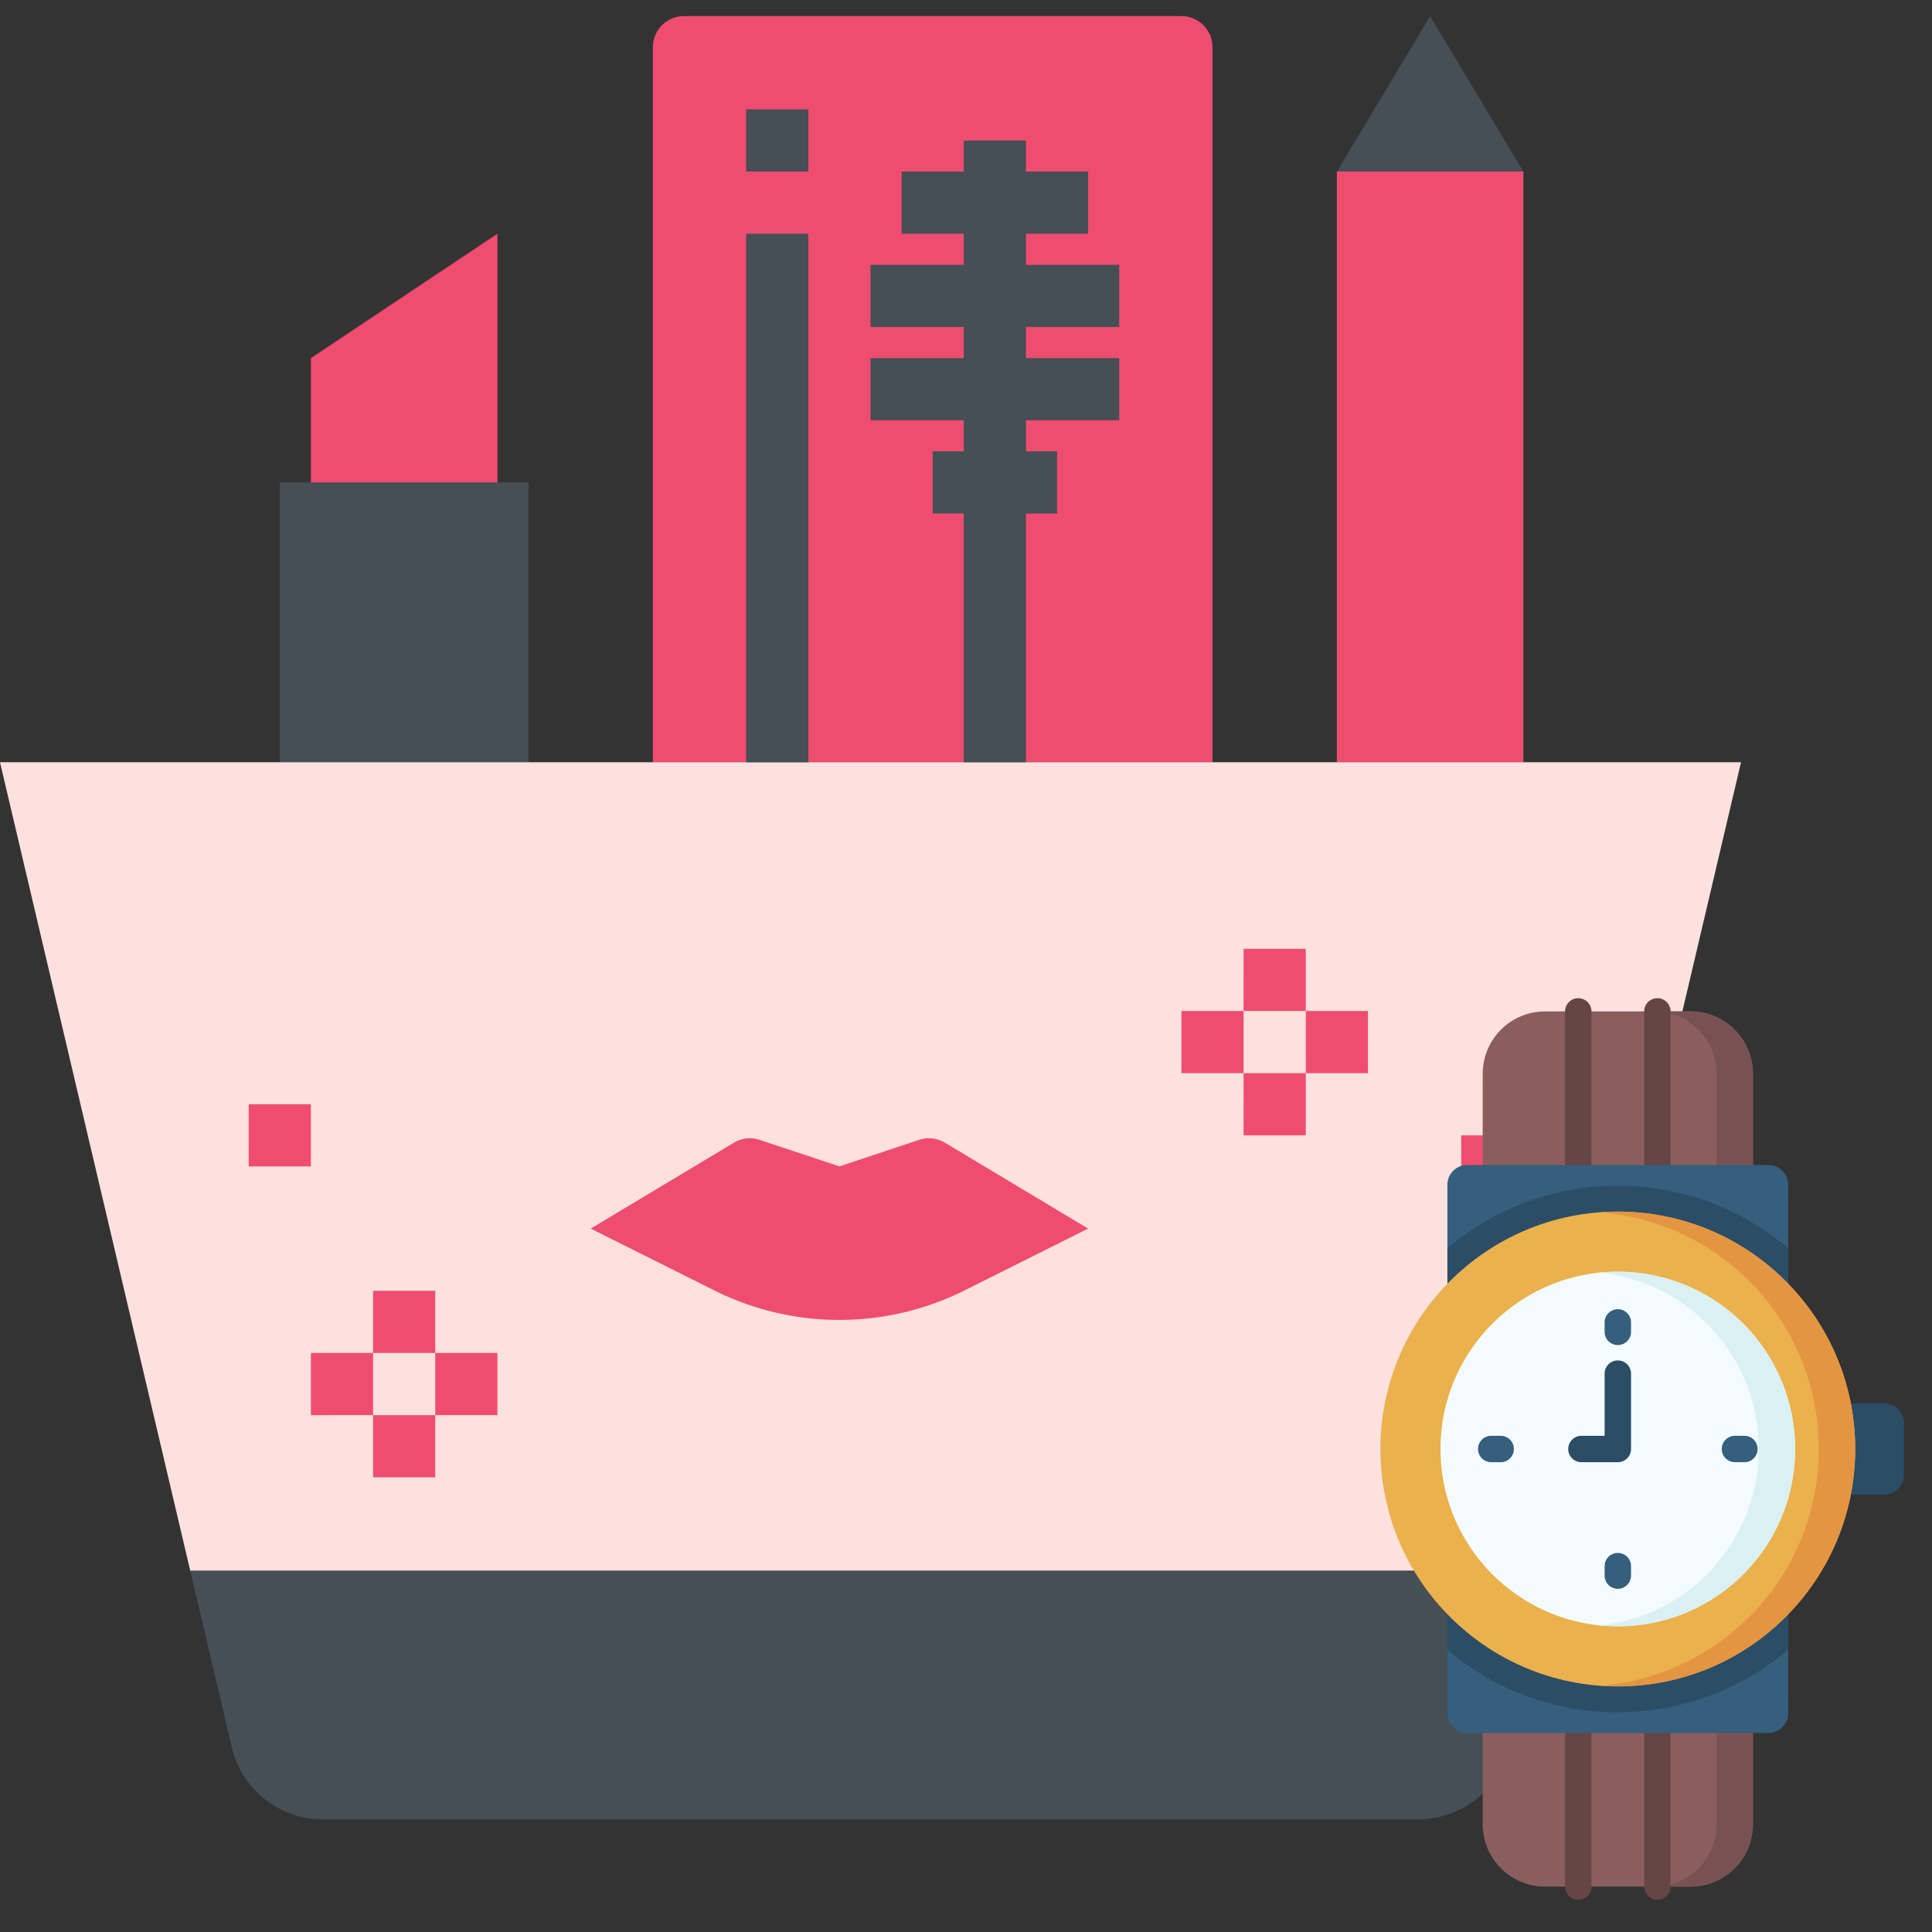 <svg xmlns="http://www.w3.org/2000/svg" fill-rule="evenodd" stroke-linejoin="round" stroke-miterlimit="2" clip-rule="evenodd" viewBox="0 0 120 120"><rect x="0" y="0" width="120" height="120" fill="#333333" stroke="none"/><g fill-rule="nonzero"><g><path fill="#ef4d70" d="M83.034 10.655h11.587v36.69H83.034zM75.31 47.345V2.93A1.932 1.932 0 0 0 73.38 1H42.482a1.932 1.932 0 0 0-1.931 1.931v44.414z"/><path fill="#454f55" d="M17.38 29.966h15.448v17.379H17.379zM88.828 1l-5.794 9.655h11.587z"/><path fill="#ef4d70" d="M30.896 14.517 19.31 22.242v7.724h11.586z"/><path fill="#454f55" d="M14.398 108.534A5.794 5.794 0 0 0 20.036 113h68.066a5.793 5.793 0 0 0 5.638-4.466l2.584-10.982h-84.51z"/><path fill="#fde1de" d="m0 47.345 11.814 50.207h84.51l11.814-50.207z"/><g fill="#ef4d70"><path d="m52.138 72.448-4.951-1.65a1.932 1.932 0 0 0-1.603.177L36.69 76.31l7.676 3.84a17.39 17.39 0 0 0 15.544 0l7.676-3.84-8.894-5.335a1.932 1.932 0 0 0-1.603-.178zM77.241 58.931h3.863v3.862H77.24zM73.38 62.793h3.861v3.862H73.38zM81.104 62.793h3.862v3.862h-3.862zM77.241 66.655h3.863v3.862H77.24zM23.172 80.172h3.862v3.862h-3.862zM19.31 84.034h3.862v3.862H19.31zM27.034 84.034h3.862v3.862h-3.862zM23.172 87.896h3.862v3.863h-3.862zM90.759 70.517h3.862v3.862h-3.862zM15.448 68.586h3.862v3.862h-3.862z"/></g><path fill="#454f55" d="M69.517 20.31v-3.862h-5.793v-1.93h3.862v-3.863h-3.862v-1.93h-3.862v1.93H56v3.862h3.862v1.931h-5.793v3.862h5.793v1.932h-5.793v3.862h5.793v1.93h-1.93v3.862h1.93v15.449h3.862V31.896h1.931v-3.862h-1.93v-1.93h5.792v-3.862h-5.793V20.31zM46.345 6.793h3.862v3.862h-3.862zM46.345 14.517h3.862v32.828h-3.862z"/></g><g><path fill="#8b5e5e" d="M105.003 62.82h-9.035a3.875 3.875 0 0 0-3.875 3.875v5.668l1.714 2.187h12.812l2.26-2.187v-5.668a3.875 3.875 0 0 0-3.876-3.875z"/><path fill="#785252" d="M105.003 62.82h-2.259a3.875 3.875 0 0 1 3.875 3.875v7.855l2.26-2.187v-5.668a3.875 3.875 0 0 0-3.876-3.875z"/><path fill="#664545" d="M102.942 74.47a.82.82 0 0 1-.82-.82V62.82a.82.82 0 0 1 1.64 0v10.83a.82.82 0 0 1-.82.82zM98.029 74.47a.82.82 0 0 1-.82-.82V62.82a.82.82 0 1 1 1.64 0v10.83a.82.82 0 0 1-.82.82z"/><path fill="#8b5e5e" d="M105.003 117.18h-9.035a3.875 3.875 0 0 1-3.875-3.875v-5.668l1.818-2.187h12.708l2.26 2.187v5.668a3.875 3.875 0 0 1-3.876 3.875z"/><path fill="#785252" d="M106.619 105.45v7.855a3.875 3.875 0 0 1-3.875 3.875h2.26a3.875 3.875 0 0 0 3.874-3.875v-5.668z"/><path fill="#664545" d="M102.942 118a.82.82 0 0 1-.82-.82v-10.83a.82.82 0 0 1 1.64 0v10.83a.82.82 0 0 1-.82.82zM98.029 118a.82.82 0 0 1-.82-.82v-10.83a.82.82 0 1 1 1.64 0v10.83a.82.82 0 0 1-.82.82z"/><path fill="#365e7d" d="M111.07 82.942H89.901v-9.356c0-.675.548-1.223 1.224-1.223h18.72c.675 0 1.223.548 1.223 1.223zM111.07 97.058H89.901v9.356c0 .675.548 1.223 1.224 1.223h18.72c.675 0 1.223-.548 1.223-1.223z"/><path fill="#2b4d66" d="M89.902 102.462a16.285 16.285 0 0 0 10.584 3.888c4.036 0 7.73-1.463 10.583-3.888v-5.404H89.902zM111.07 77.537a16.285 16.285 0 0 0-10.584-3.887 16.285 16.285 0 0 0-10.584 3.887v5.405h21.167zM117.02 92.838h-3.069v-5.676h3.069c.684 0 1.24.555 1.24 1.24v3.196a1.24 1.24 0 0 1-1.24 1.24z"/><path fill="#eab14d" d="M115.23 90c0 8.143-6.6 14.745-14.744 14.745S85.74 98.143 85.74 90s6.6-14.745 14.745-14.745c8.143 0 14.744 6.602 14.744 14.745z"/><path fill="#e49542" d="M100.486 75.255c-.38 0-.757.015-1.13.043 7.615.577 13.615 6.939 13.615 14.702s-6 14.125-13.615 14.702c.373.028.75.043 1.13.043 8.143 0 14.744-6.602 14.744-14.745s-6.6-14.745-14.744-14.745z"/><path fill="#f4fbff" d="M111.498 90c0 6.082-4.93 11.012-11.012 11.012-6.082 0-11.013-4.93-11.013-11.012s4.93-11.012 11.013-11.012A11.01 11.01 0 0 1 111.498 90z"/><path fill="#daf1f4" d="M100.486 78.988c-.382 0-.759.02-1.13.057 5.551.566 9.883 5.254 9.883 10.955s-4.332 10.39-9.883 10.955c.372.038.748.057 1.13.057 6.081 0 11.012-4.93 11.012-11.012s-4.93-11.012-11.012-11.012z"/><g fill="#365e7d"><path d="M100.486 83.544a.82.82 0 0 1-.82-.82v-.587a.82.82 0 1 1 1.64 0v.587a.82.82 0 0 1-.82.82zM108.348 90.82h-.586a.82.82 0 1 1 0-1.64h.586a.82.82 0 0 1 0 1.64zM100.486 98.683a.82.82 0 0 1-.82-.82v-.587a.82.82 0 1 1 1.64 0v.586a.82.82 0 0 1-.82.82zM93.21 90.82h-.587a.82.82 0 0 1 0-1.64h.587a.82.82 0 0 1 0 1.64z"/></g><path fill="#2b4d66" d="M100.486 90.82h-2.26a.82.82 0 1 1 0-1.64h1.44v-3.862a.82.82 0 1 1 1.64 0V90a.82.82 0 0 1-.82.82z"/></g></g></svg>